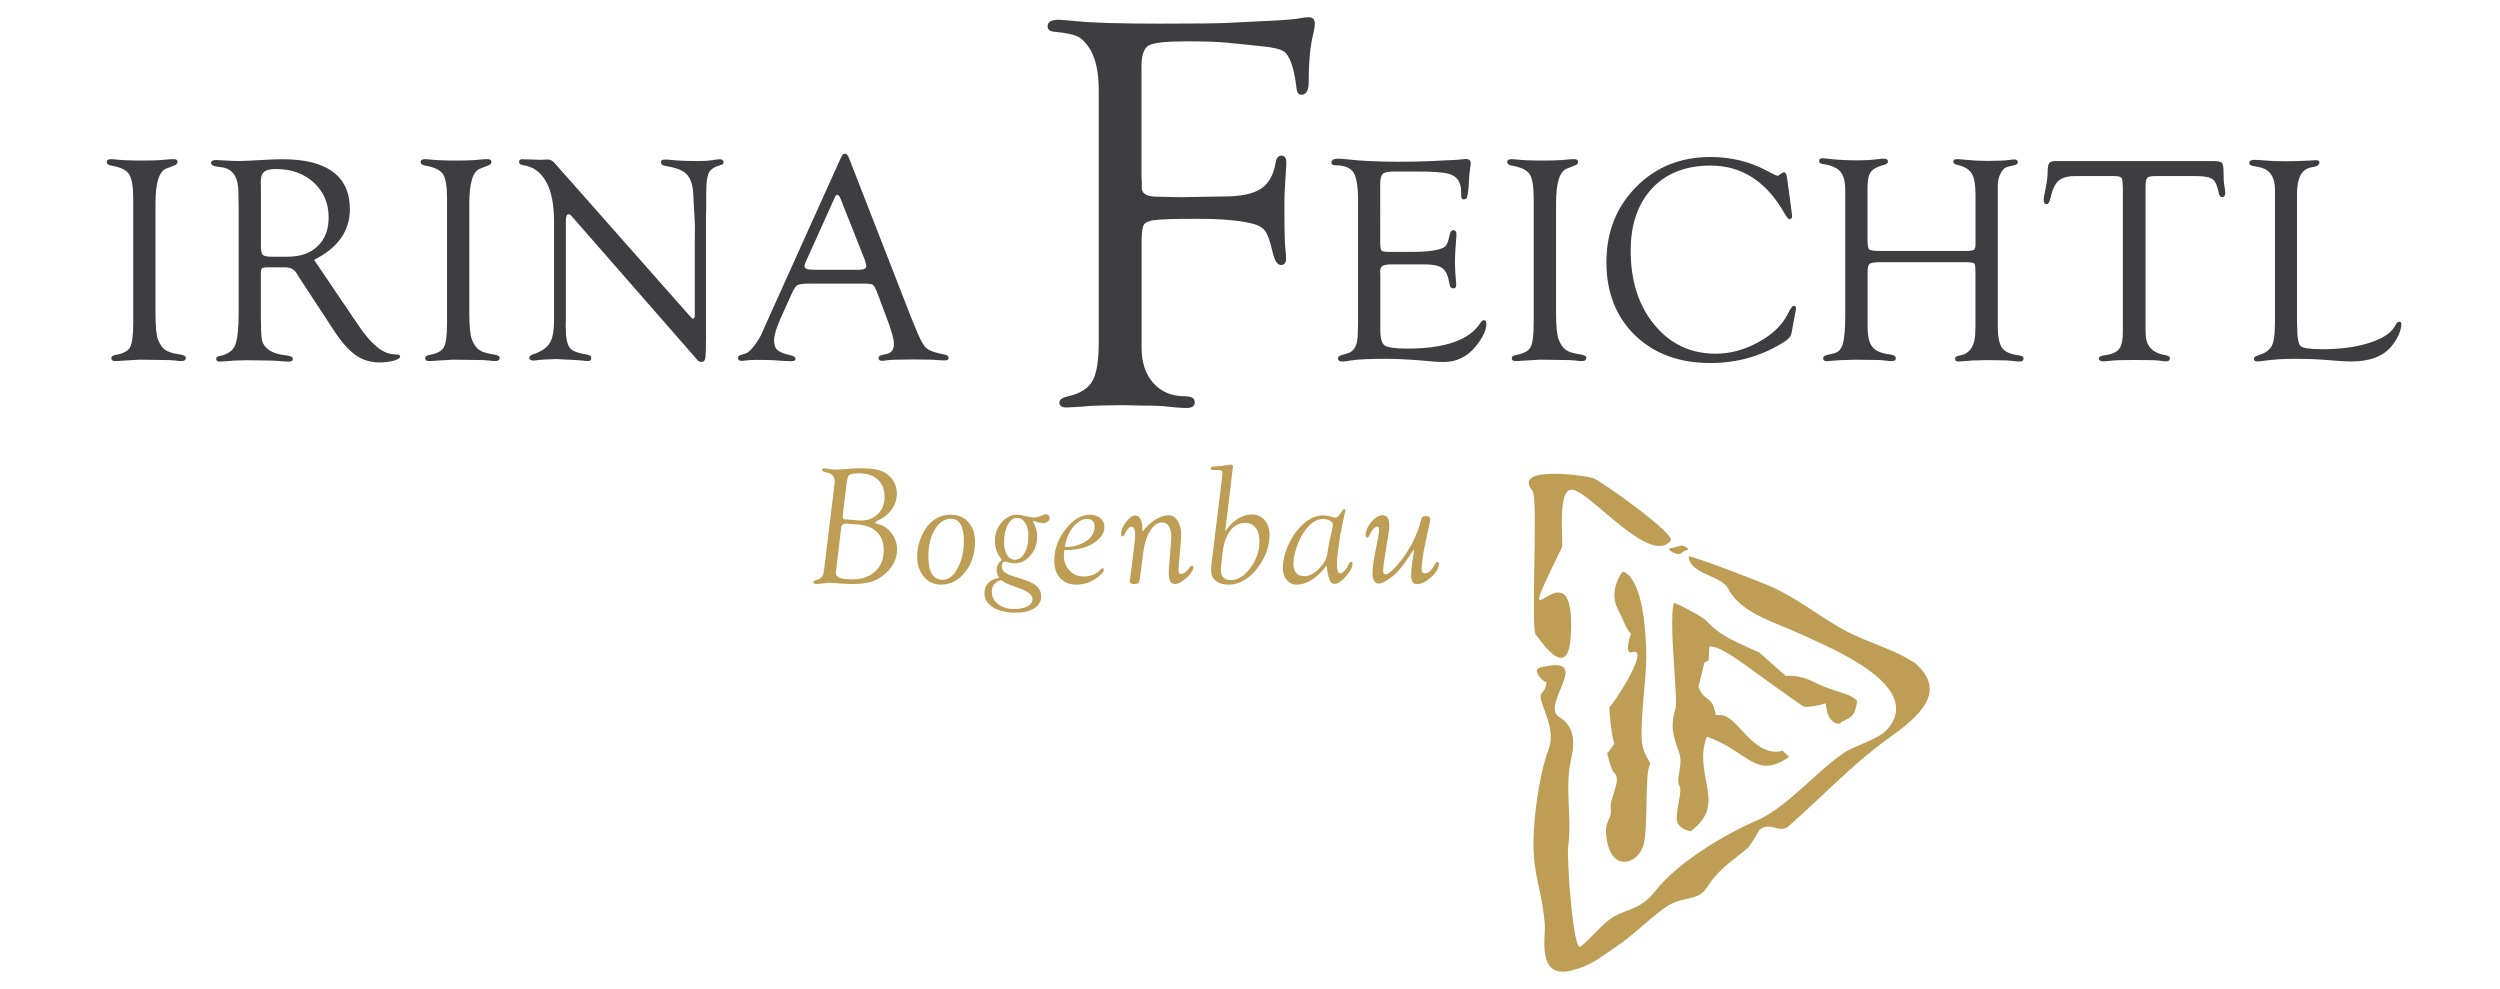 <?xml version="1.0" encoding="utf-8"?>
<!-- Generator: Adobe Illustrator 15.1.0, SVG Export Plug-In . SVG Version: 6.00 Build 0)  -->
<!DOCTYPE svg PUBLIC "-//W3C//DTD SVG 1.1//EN" "http://www.w3.org/Graphics/SVG/1.1/DTD/svg11.dtd">
<svg version="1.1" id="Irina_Feichtl_FRB" xmlns="http://www.w3.org/2000/svg" xmlns:xlink="http://www.w3.org/1999/xlink" x="0px"
	 y="0px" width="131.069px" height="51.846px" viewBox="36.888 0 131.069 51.846" enable-background="new 36.888 0 131.069 51.846"
	 xml:space="preserve">
<path fill="#3E3D40" d="M46.253,18.571c-0.324-0.047-0.555-0.124-0.707-0.229c-0.15-0.107-0.275-0.29-0.379-0.552
	c-0.086-0.229-0.127-0.698-0.127-1.411v-5.712c0-1.077,0.188-1.685,0.563-1.827l0.395-0.154c0.133-0.042,0.199-0.108,0.199-0.2
	c0-0.093-0.068-0.142-0.203-0.142c-0.033,0-0.096,0.002-0.188,0.006l-0.516,0.044c-0.27,0.017-0.59,0.024-0.965,0.024
	c-0.617,0-1.111-0.021-1.479-0.068c-0.055-0.004-0.1-0.006-0.143-0.006c-0.146,0-0.227,0.055-0.219,0.162
	c0.008,0.093,0.09,0.149,0.246,0.179c0.471,0.078,0.781,0.226,0.924,0.445s0.219,0.642,0.219,1.272v6.531
	c0,0.649-0.057,1.071-0.168,1.271c-0.107,0.2-0.357,0.334-0.75,0.402c-0.158,0.023-0.23,0.081-0.23,0.171
	c0,0.102,0.066,0.154,0.205,0.154c0.096,0,0.219-0.005,0.361-0.021l0.902-0.053l1.104,0.015c0.385,0,0.65,0.011,0.813,0.033
	c0.111,0.021,0.211,0.026,0.287,0.026c0.156,0,0.234-0.061,0.234-0.181C46.63,18.668,46.503,18.607,46.253,18.571z"/>
<path fill="#3E3D40" d="M119.681,18.571c-0.32-0.047-0.559-0.124-0.703-0.229c-0.15-0.107-0.275-0.29-0.377-0.552
	c-0.088-0.229-0.133-0.698-0.133-1.411v-5.712c0-1.077,0.188-1.685,0.564-1.827l0.396-0.154c0.133-0.042,0.195-0.108,0.195-0.2
	c0-0.093-0.066-0.142-0.205-0.142c-0.029,0-0.094,0.002-0.189,0.006l-0.508,0.044c-0.271,0.017-0.596,0.024-0.973,0.024
	c-0.609,0-1.104-0.021-1.477-0.068c-0.053-0.004-0.1-0.006-0.139-0.006c-0.152,0-0.229,0.055-0.223,0.162
	c0.006,0.093,0.084,0.149,0.244,0.179c0.477,0.078,0.781,0.226,0.93,0.445c0.145,0.22,0.213,0.642,0.213,1.272v6.531
	c0,0.649-0.055,1.071-0.166,1.271c-0.113,0.2-0.361,0.334-0.744,0.402c-0.16,0.023-0.24,0.081-0.24,0.171
	c0,0.102,0.066,0.154,0.209,0.154c0.094,0,0.217-0.005,0.363-0.021l0.898-0.053l1.105,0.015c0.379,0,0.646,0.011,0.809,0.033
	c0.115,0.021,0.213,0.026,0.289,0.026c0.162,0,0.236-0.061,0.236-0.181C120.062,18.668,119.937,18.607,119.681,18.571z"/>
<path fill="#3E3D40" d="M105.498,0.903c-0.137,0-0.297,0.021-0.48,0.058c-0.256,0.051-0.824,0.097-1.703,0.136l-2.039,0.102
	c-0.523,0.028-1.711,0.041-3.557,0.041c-2.068,0-3.545-0.041-4.414-0.13c-0.479-0.048-0.781-0.074-0.906-0.074
	c-0.412,0-0.607,0.126-0.586,0.372c0.01,0.156,0.133,0.244,0.365,0.259c0.576,0.054,0.979,0.134,1.217,0.253
	c0.234,0.114,0.445,0.342,0.648,0.673c0.297,0.498,0.449,1.215,0.449,2.146V17.96c0,0.956-0.111,1.635-0.338,2.026
	c-0.225,0.391-0.65,0.652-1.275,0.791c-0.301,0.068-0.451,0.179-0.451,0.326c0,0.184,0.143,0.271,0.426,0.258
	c0.16-0.006,0.406-0.022,0.752-0.042c0.418-0.037,0.75-0.06,0.994-0.06l1.133-0.017l1.014,0.021c0.633,0,1.113,0.019,1.439,0.063
	c0.381,0.043,0.68,0.065,0.893,0.065c0.314,0,0.463-0.109,0.445-0.328c-0.008-0.194-0.184-0.288-0.518-0.288
	c-0.691,0-1.238-0.23-1.652-0.693c-0.408-0.46-0.615-1.077-0.615-1.852v-5.466c0-0.401,0.021-0.694,0.078-0.881
	c0.035-0.178,0.227-0.292,0.57-0.341c0.35-0.047,1.104-0.07,2.27-0.07c1.264,0,2.221,0.083,2.873,0.248
	c0.322,0.076,0.549,0.211,0.689,0.394c0.133,0.188,0.26,0.539,0.377,1.06c0.109,0.479,0.254,0.718,0.447,0.718
	c0.184,0,0.271-0.117,0.271-0.353c0-0.088-0.008-0.223-0.029-0.409c-0.039-0.313-0.059-1.036-0.059-2.179
	c0-0.409,0.004-0.704,0.014-0.892l0.086-1.447c0.02-0.3-0.063-0.454-0.256-0.454c-0.16,0-0.262,0.116-0.301,0.354
	c-0.105,0.65-0.363,1.114-0.771,1.382c-0.406,0.27-1.063,0.407-1.959,0.407l-1.721,0.027l-0.484,0.012l-1.254-0.028
	c-0.514,0-0.787-0.129-0.83-0.396v-0.38L96.734,9.26V3.466c0-0.581,0.131-0.946,0.391-1.089c0.27-0.145,0.943-0.21,2.037-0.21
	c0.836,0,1.525,0.023,2.068,0.071l1.725,0.178c0.652,0.059,1.076,0.157,1.268,0.297c0.186,0.145,0.348,0.466,0.473,0.964
	c0.078,0.313,0.129,0.617,0.162,0.924c0.018,0.244,0.104,0.367,0.252,0.367c0.264,0,0.391-0.228,0.391-0.68
	c0-1.068,0.082-1.922,0.25-2.561c0.047-0.202,0.07-0.365,0.07-0.487C105.818,1.019,105.714,0.903,105.498,0.903z"/>
<path fill="#3E3D40" d="M114.505,16.922c-0.564,0.899-1.846,1.354-3.84,1.354c-0.627,0-1.018-0.058-1.178-0.162
	c-0.154-0.104-0.232-0.378-0.232-0.811v-2.809l-0.008-0.254c0-0.153,0.045-0.252,0.129-0.304c0.084-0.051,0.25-0.076,0.498-0.076
	h1.684c0.436,0,0.742,0.062,0.924,0.182c0.18,0.123,0.307,0.354,0.367,0.692l0.043,0.215c0.023,0.109,0.09,0.168,0.197,0.168
	c0.1,0,0.146-0.061,0.146-0.188c0-0.045-0.004-0.122-0.016-0.22c-0.029-0.306-0.051-0.61-0.051-0.923
	c0-0.402,0.027-0.854,0.07-1.345c0.006-0.077,0.008-0.13,0.008-0.166c0-0.132-0.051-0.202-0.145-0.206
	c-0.107-0.004-0.174,0.058-0.195,0.184c-0.068,0.333-0.141,0.548-0.225,0.642c-0.082,0.088-0.258,0.164-0.529,0.219
	c-0.313,0.063-0.736,0.092-1.268,0.092h-1.178c-0.215,0-0.346-0.021-0.389-0.071c-0.045-0.05-0.068-0.191-0.068-0.428V9.634
	c0-0.271,0.051-0.444,0.141-0.522c0.09-0.081,0.295-0.12,0.611-0.12h1.191c0.783,0,1.324,0.035,1.619,0.113s0.488,0.229,0.588,0.458
	c0.059,0.146,0.092,0.3,0.092,0.465v0.196c0,0.159,0.049,0.236,0.146,0.229c0.088-0.004,0.143-0.045,0.17-0.116
	c0.021-0.072,0.051-0.259,0.08-0.554l0.021-0.446c0.029-0.333,0.051-0.534,0.066-0.606c0.016-0.07,0.02-0.129,0.02-0.174
	c0-0.147-0.086-0.222-0.248-0.222c-0.063,0-0.168,0.012-0.305,0.027c-0.068,0.014-0.252,0.023-0.551,0.035L111.81,8.45
	c-0.479,0.02-1.023,0.029-1.648,0.029c-1.016,0-1.893-0.042-2.617-0.122c-0.217-0.029-0.381-0.037-0.51-0.037
	c-0.229,0-0.344,0.069-0.344,0.206c0,0.095,0.072,0.142,0.221,0.142c0.465,0,0.771,0.128,0.939,0.378
	c0.154,0.251,0.238,0.741,0.238,1.471v6.447l-0.014,0.497c0,0.61-0.178,0.97-0.549,1.067l-0.291,0.086
	c-0.127,0.035-0.199,0.093-0.199,0.178c0,0.111,0.088,0.163,0.25,0.163c0.07,0,0.201-0.016,0.396-0.052
	c0.363-0.061,0.992-0.092,1.881-0.092c0.631,0,1.439,0.048,2.406,0.137c0.252,0.021,0.449,0.033,0.596,0.033
	c0.68,0,1.246-0.273,1.693-0.822c0.371-0.457,0.555-0.846,0.555-1.176c0-0.137-0.043-0.204-0.141-0.197
	C114.619,16.79,114.566,16.837,114.505,16.922z"/>
<path fill="#3E3D40" d="M141.853,18.24c-0.148-0.206-0.225-0.583-0.225-1.128V9.743c0-0.254,0.047-0.478,0.16-0.674
	c0.104-0.195,0.234-0.313,0.396-0.335l0.313-0.073c0.121-0.024,0.18-0.076,0.18-0.154c0-0.102-0.059-0.147-0.18-0.147
	c-0.059,0-0.146,0.008-0.285,0.027c-0.221,0.032-0.6,0.048-1.143,0.048c-0.373,0-0.732-0.02-1.064-0.052
	c-0.24-0.025-0.418-0.04-0.521-0.04c-0.117,0-0.182,0.043-0.191,0.126c-0.004,0.088,0.074,0.146,0.227,0.178
	c0.357,0.082,0.604,0.231,0.742,0.45c0.137,0.22,0.197,0.594,0.197,1.117v2.607c0,0.145-0.027,0.233-0.092,0.277
	c-0.061,0.037-0.205,0.058-0.428,0.058h-4.492c-0.313,0-0.506-0.025-0.561-0.083c-0.061-0.056-0.088-0.229-0.088-0.52V9.821
	c0-0.376,0.057-0.646,0.176-0.807c0.113-0.159,0.346-0.281,0.686-0.369c0.135-0.034,0.209-0.092,0.209-0.172
	c0-0.104-0.076-0.154-0.227-0.154c-0.074,0-0.182,0.006-0.32,0.027c-0.316,0.042-0.648,0.061-1.012,0.061
	c-0.533,0-0.998-0.022-1.395-0.065c-0.211-0.023-0.359-0.042-0.463-0.045c-0.131-0.008-0.193,0.043-0.193,0.148
	c0,0.086,0.076,0.146,0.225,0.161c0.432,0.063,0.725,0.199,0.896,0.4c0.166,0.195,0.25,0.517,0.25,0.958v6.556
	c0,0.711-0.045,1.211-0.123,1.499c-0.08,0.282-0.234,0.448-0.453,0.502l-0.383,0.092c-0.135,0.03-0.199,0.088-0.199,0.177
	c0,0.096,0.063,0.143,0.188,0.143c0.063,0,0.221-0.01,0.486-0.032c0.193-0.018,0.352-0.026,0.475-0.026l0.506-0.015l0.641,0.007
	c0.477,0,0.781,0.008,0.918,0.033c0.186,0.024,0.309,0.034,0.371,0.034c0.15,0,0.229-0.054,0.223-0.154
	c-0.006-0.109-0.102-0.173-0.291-0.196c-0.453-0.049-0.77-0.183-0.934-0.396c-0.178-0.211-0.254-0.583-0.254-1.11v-2.796
	c0-0.239,0.035-0.389,0.105-0.446c0.07-0.061,0.248-0.088,0.541-0.088h4.486c0.264,0,0.412,0.021,0.457,0.063
	s0.066,0.18,0.066,0.417v2.801l-0.006,0.298c0,0.781-0.266,1.211-0.801,1.307c-0.166,0.024-0.254,0.08-0.258,0.174
	c-0.008,0.103,0.053,0.15,0.182,0.146c0.039,0,0.213-0.011,0.525-0.037c0.152-0.018,0.271-0.021,0.365-0.021l0.572-0.016
	l0.564,0.007c0.387,0,0.643,0.013,0.764,0.031c0.164,0.026,0.295,0.037,0.396,0.037c0.152,0,0.225-0.058,0.215-0.178
	c-0.004-0.078-0.088-0.128-0.244-0.147C142.298,18.574,142.005,18.451,141.853,18.24z"/>
<path fill="#3E3D40" d="M162.673,16.865c-0.072,0-0.145,0.073-0.213,0.21c-0.193,0.371-0.639,0.671-1.342,0.896
	c-0.697,0.225-1.523,0.338-2.475,0.338c-0.646,0-1.025-0.059-1.146-0.169c-0.117-0.111-0.174-0.473-0.174-1.081l-0.008-0.27v-6.635
	c0-0.798,0.229-1.257,0.686-1.365l0.27-0.058c0.145-0.041,0.219-0.112,0.219-0.221c0-0.076-0.061-0.112-0.182-0.112
	c-0.023,0-0.137,0.006-0.326,0.018c-0.381,0.023-0.807,0.039-1.271,0.039c-0.434,0-0.816-0.015-1.162-0.048
	c-0.199-0.019-0.361-0.027-0.479-0.027c-0.172,0-0.26,0.057-0.26,0.17c0,0.074,0.063,0.123,0.184,0.146l0.344,0.07
	c0.547,0.109,0.822,0.508,0.822,1.182v6.827l-0.008,0.351c0,0.489-0.061,0.835-0.18,1.042c-0.123,0.204-0.355,0.359-0.709,0.469
	c-0.139,0.04-0.209,0.099-0.209,0.179c0,0.097,0.063,0.14,0.189,0.133c0.107-0.004,0.248-0.017,0.426-0.045
	c0.43-0.061,0.947-0.092,1.572-0.092c0.541,0,1.051,0.015,1.533,0.055l0.82,0.063c0.215,0.014,0.408,0.021,0.568,0.021
	c0.98,0,1.689-0.275,2.129-0.826c0.307-0.398,0.475-0.77,0.496-1.103C162.794,16.922,162.755,16.865,162.673,16.865z"/>
<path fill="#3E3D40" d="M153.464,9.071c0-0.295-0.029-0.475-0.088-0.539c-0.061-0.061-0.23-0.089-0.512-0.089h-8.203
	c-0.172,0-0.285,0.033-0.34,0.109c-0.051,0.069-0.08,0.227-0.08,0.461c0,0.237-0.041,0.537-0.115,0.9
	c-0.059,0.282-0.092,0.479-0.092,0.583c0,0.136,0.045,0.199,0.139,0.208c0.088,0.005,0.162-0.093,0.209-0.292
	c0.1-0.456,0.244-0.769,0.428-0.934c0.188-0.164,0.482-0.247,0.898-0.247h2.014c0.195,0,0.32,0.024,0.371,0.076
	c0.057,0.052,0.08,0.165,0.08,0.35l0.01,0.201v7.563c0,0.429-0.07,0.727-0.209,0.892c-0.135,0.164-0.396,0.273-0.793,0.323
	c-0.16,0.022-0.252,0.069-0.252,0.15c0,0.106,0.08,0.161,0.229,0.161c0.055,0,0.227-0.016,0.516-0.045
	c0.148-0.015,0.326-0.023,0.543-0.023l0.602-0.005l0.553,0.005c0.359,0,0.59,0.01,0.686,0.023c0.189,0.029,0.316,0.045,0.375,0.045
	c0.143,0,0.217-0.054,0.217-0.161c0-0.089-0.088-0.144-0.268-0.173c-0.643-0.111-0.973-0.466-1-1.062l-0.008-0.299V9.774
	c0-0.239,0.033-0.389,0.088-0.451c0.061-0.061,0.199-0.091,0.422-0.091h2.145c0.426,0,0.711,0.054,0.861,0.166
	c0.143,0.105,0.25,0.343,0.318,0.705c0.027,0.16,0.096,0.237,0.182,0.233c0.111-0.009,0.168-0.092,0.164-0.243
	c-0.004-0.074-0.021-0.198-0.049-0.372C153.476,9.587,153.464,9.368,153.464,9.071z"/>
<path fill="#3E3D40" d="M130.621,16.451c-0.283,0.58-0.797,1.076-1.533,1.482c-0.738,0.407-1.484,0.61-2.254,0.61
	c-1.301,0-2.375-0.503-3.205-1.51c-0.832-1.007-1.248-2.304-1.248-3.894c0-1.38,0.381-2.465,1.123-3.263
	c0.746-0.797,1.771-1.195,3.068-1.195c1.627,0,2.92,0.832,3.867,2.494c0.123,0.217,0.213,0.325,0.27,0.32
	c0.053-0.009,0.092-0.032,0.117-0.076l0.021-0.077l-0.021-0.189l-0.246-1.831c-0.023-0.189-0.082-0.291-0.158-0.291
	c-0.037,0-0.119,0.044-0.229,0.122c-0.049,0.043-0.092,0.065-0.113,0.065l-0.131-0.051l-0.121-0.056l-0.307-0.158
	c-0.896-0.481-1.885-0.722-2.957-0.722c-1.563,0-2.865,0.521-3.9,1.572c-1.035,1.05-1.555,2.362-1.555,3.944
	c0,1.584,0.504,2.862,1.502,3.833c1.002,0.97,2.322,1.453,3.953,1.453c1.418,0,2.709-0.371,3.883-1.121
	c0.215-0.14,0.334-0.277,0.355-0.409l0.031-0.141l0.172-0.932l0.033-0.167l0.008-0.087c0-0.103-0.043-0.152-0.125-0.146
	C130.853,16.043,130.753,16.184,130.621,16.451z"/>
<path fill="#3E3D40" d="M74.246,8.398c-0.188,0.028-0.438,0.045-0.758,0.045c-0.586,0-1.057-0.019-1.408-0.057
	c-0.146-0.016-0.256-0.023-0.322-0.023c-0.146,0-0.219,0.05-0.219,0.145c0,0.098,0.072,0.162,0.219,0.187
	c0.527,0.085,0.891,0.219,1.088,0.4c0.203,0.18,0.328,0.482,0.377,0.919l0.096,1.75l-0.006,1.029v3.771
	c-0.01,0.089-0.035,0.141-0.09,0.143c-0.027,0.009-0.096-0.054-0.209-0.183l-7.016-7.938c-0.123-0.148-0.252-0.225-0.381-0.225
	c-0.063,0-0.158,0.004-0.279,0.011l-0.115,0.009L64.705,8.36l-0.311-0.004c-0.061-0.008-0.1-0.01-0.125-0.01
	c-0.113,0-0.168,0.049-0.168,0.142c0,0.097,0.07,0.151,0.207,0.171c0.527,0.073,0.928,0.362,1.211,0.868
	c0.281,0.504,0.416,1.196,0.416,2.077v5.188c0,0.548-0.072,0.944-0.225,1.19c-0.146,0.248-0.434,0.446-0.863,0.59
	c-0.148,0.051-0.217,0.114-0.211,0.19c0.01,0.096,0.082,0.14,0.211,0.14c0.057,0,0.15-0.009,0.279-0.028
	c0.184-0.02,0.369-0.034,0.564-0.034l0.365-0.015l0.779,0.04c0.391,0.019,0.607,0.035,0.666,0.046
	c0.08,0.012,0.154,0.018,0.229,0.018c0.104,0,0.158-0.054,0.158-0.149c0-0.109-0.084-0.173-0.248-0.195
	c-0.398-0.062-0.672-0.152-0.811-0.279c-0.141-0.128-0.227-0.358-0.26-0.695l-0.023-0.541l0.01-0.322v-5.169
	c0-0.229,0.049-0.344,0.143-0.344c0.043,0,0.076,0.013,0.111,0.043l0.076,0.085l6.424,7.347l0.164,0.197
	c0.043,0.041,0.1,0.063,0.174,0.069c0.121,0.006,0.188-0.057,0.217-0.18c0.025-0.126,0.039-0.475,0.039-1.049v-6.387l0.012-0.502
	v-0.824c0-0.486,0.053-0.818,0.15-1c0.1-0.176,0.301-0.299,0.611-0.38c0.105-0.031,0.156-0.078,0.15-0.145
	c-0.008-0.107-0.08-0.16-0.209-0.16C74.529,8.349,74.406,8.363,74.246,8.398z"/>
<path fill="#3E3D40" d="M62.707,18.571c-0.318-0.047-0.555-0.124-0.703-0.229c-0.15-0.107-0.275-0.29-0.379-0.552
	c-0.086-0.229-0.133-0.698-0.133-1.411v-5.712c0-1.077,0.191-1.685,0.568-1.827l0.395-0.154c0.133-0.042,0.199-0.108,0.199-0.2
	c0-0.093-0.066-0.142-0.205-0.142c-0.031,0-0.096,0.002-0.195,0.006l-0.508,0.044c-0.27,0.017-0.594,0.024-0.965,0.024
	c-0.617,0-1.111-0.021-1.479-0.068c-0.053-0.004-0.1-0.006-0.141-0.006c-0.152,0-0.227,0.055-0.219,0.162
	c0.004,0.093,0.086,0.149,0.244,0.179c0.473,0.078,0.775,0.226,0.924,0.445c0.145,0.22,0.215,0.642,0.215,1.272v6.531
	c0,0.649-0.051,1.071-0.168,1.271c-0.109,0.2-0.355,0.334-0.744,0.402c-0.16,0.023-0.234,0.081-0.234,0.171
	c0,0.102,0.07,0.154,0.207,0.154c0.092,0,0.215-0.005,0.361-0.021l0.898-0.053l1.105,0.015c0.381,0,0.652,0.011,0.811,0.033
	c0.115,0.021,0.215,0.026,0.289,0.026c0.16,0,0.234-0.061,0.234-0.181C63.087,18.668,62.958,18.607,62.707,18.571z"/>
<path fill="#3E3D40" d="M57.494,18.571c-0.547-0.036-1.146-0.528-1.795-1.485l-0.244-0.359l-2.1-3.105
	c1.248-0.624,1.875-1.509,1.875-2.652c0-0.868-0.291-1.523-0.891-1.961c-0.59-0.443-1.473-0.661-2.645-0.661
	c-0.309,0-0.668,0.014-1.074,0.04c-0.563,0.033-0.961,0.052-1.193,0.052c-0.27,0-0.496-0.008-0.68-0.024
	c-0.314-0.019-0.492-0.026-0.533-0.026c-0.174,0-0.262,0.049-0.262,0.151c0,0.093,0.082,0.15,0.246,0.183l0.359,0.053
	c0.553,0.092,0.83,0.532,0.83,1.328l0.014,0.794v5.479c0,0.856-0.064,1.436-0.189,1.729c-0.127,0.289-0.395,0.473-0.799,0.554
	c-0.131,0.021-0.191,0.071-0.191,0.148c0,0.103,0.063,0.15,0.191,0.15c0.076,0,0.211-0.009,0.41-0.026
	c0.242-0.027,0.449-0.039,0.623-0.039l0.396-0.009l0.73,0.011c0.438,0,0.758,0.01,0.965,0.032c0.23,0.021,0.381,0.031,0.455,0.031
	c0.176,0,0.258-0.048,0.248-0.146c-0.004-0.094-0.098-0.147-0.279-0.171c-0.461-0.047-0.797-0.155-1.016-0.327
	c-0.164-0.129-0.268-0.273-0.309-0.433c-0.043-0.163-0.064-0.461-0.064-0.897l-0.008-0.309v-2.386c0-0.129,0.029-0.208,0.09-0.246
	l0.174-0.027h1.008c0.275,0,0.477,0.104,0.604,0.311l0.1,0.17l1.898,2.896c0.375,0.568,0.748,0.979,1.105,1.229
	c0.363,0.254,0.775,0.378,1.23,0.378c0.285,0,0.533-0.029,0.756-0.091c0.219-0.063,0.332-0.133,0.334-0.211
	c0.01-0.065-0.037-0.103-0.129-0.107L57.494,18.571z M51.97,13.459h-0.857c-0.236,0-0.387-0.034-0.451-0.1
	c-0.063-0.063-0.094-0.214-0.094-0.456V9.8L50.56,9.547c0-0.26,0.057-0.438,0.174-0.534c0.113-0.104,0.32-0.151,0.623-0.151
	c0.803,0,1.465,0.235,1.986,0.712c0.516,0.48,0.775,1.087,0.775,1.826c0,0.639-0.189,1.141-0.576,1.504
	C53.166,13.272,52.644,13.459,51.97,13.459z"/>
<path fill="#3E3D40" d="M86.392,18.584c-0.482-0.087-0.803-0.204-0.961-0.354c-0.158-0.152-0.354-0.534-0.592-1.149l-0.172-0.411
	l-3.273-8.396c-0.059-0.146-0.131-0.22-0.207-0.22c-0.08,0-0.156,0.076-0.219,0.228l-3.924,8.703l-0.219,0.502
	c-0.109,0.233-0.254,0.459-0.424,0.674c-0.172,0.216-0.313,0.342-0.414,0.369l-0.279,0.086c-0.088,0.027-0.131,0.08-0.131,0.164
	c0,0.094,0.068,0.14,0.205,0.14c0.021,0,0.166-0.013,0.424-0.043c0.08-0.005,0.195-0.009,0.34-0.009
	c0.322,0,0.605,0.007,0.848,0.015l0.73,0.048c0.115,0.004,0.201,0.005,0.256,0.005c0.148,0,0.221-0.041,0.215-0.125
	c-0.006-0.089-0.084-0.147-0.236-0.178c-0.35-0.076-0.584-0.17-0.707-0.274c-0.121-0.105-0.18-0.283-0.18-0.52
	c0-0.25,0.111-0.631,0.34-1.147l0.504-1.12c0.148-0.347,0.268-0.55,0.365-0.612c0.088-0.062,0.32-0.092,0.701-0.092h2.758
	c0.283,0,0.455,0.022,0.516,0.065c0.064,0.044,0.146,0.205,0.25,0.484l0.377,1.007c0.316,0.804,0.471,1.345,0.471,1.612
	c0,0.293-0.131,0.471-0.379,0.521L83.14,18.61c-0.127,0.024-0.191,0.076-0.191,0.156c0,0.103,0.064,0.153,0.195,0.153
	c0.053,0,0.135-0.011,0.236-0.028c0.18-0.029,0.619-0.046,1.324-0.046c0.684,0,1.146,0.013,1.412,0.037
	c0.146,0.013,0.244,0.015,0.289,0.015c0.137,0,0.209-0.039,0.217-0.126C86.626,18.677,86.554,18.613,86.392,18.584z M81.925,14.144
	h-2.301l-0.207-0.008c-0.229,0-0.35-0.066-0.35-0.198c0-0.049,0.033-0.141,0.098-0.281l1.488-3.302
	c0.049-0.101,0.088-0.149,0.123-0.144c0.072,0.005,0.141,0.09,0.199,0.252l0.061,0.156l1.197,3.021l0.037,0.14
	c0.025,0.078,0.035,0.138,0.035,0.172C82.306,14.079,82.177,14.144,81.925,14.144z"/>
<g>
	<path fill="#BE9E55" d="M80.103,29.776l0.521-4.268c0.018-0.111,0.023-0.199,0.023-0.266c0-0.26-0.137-0.417-0.414-0.47
		c-0.166-0.032-0.25-0.073-0.25-0.123c0-0.063,0.045-0.092,0.133-0.092c0.043,0,0.109,0.009,0.197,0.025
		c0.146,0.025,0.27,0.039,0.371,0.039c0.107,0,0.348-0.015,0.711-0.044c0.221-0.018,0.434-0.024,0.643-0.024
		c0.4,0,0.715,0.032,0.939,0.099c0.227,0.066,0.42,0.182,0.58,0.345c0.23,0.237,0.352,0.533,0.352,0.889
		c0,0.302-0.092,0.577-0.273,0.829c-0.184,0.252-0.434,0.447-0.754,0.589c-0.068,0.031-0.104,0.063-0.104,0.092
		c0,0.03,0.037,0.053,0.113,0.071c0.295,0.065,0.541,0.229,0.734,0.481c0.197,0.255,0.295,0.544,0.295,0.867
		c0,0.463-0.195,0.876-0.594,1.24c-0.225,0.205-0.469,0.351-0.729,0.436c-0.266,0.085-0.602,0.127-1.012,0.127
		c-0.191,0-0.363-0.006-0.518-0.018c-0.385-0.029-0.596-0.044-0.637-0.044c-0.102,0-0.225,0.01-0.373,0.03
		c-0.164,0.021-0.287,0.03-0.365,0.03c-0.109,0-0.164-0.029-0.164-0.09c0-0.045,0.051-0.083,0.154-0.111
		c0.23-0.06,0.361-0.195,0.391-0.413L80.103,29.776z M81.861,27.498l-0.547-0.044h-0.078c-0.15,0-0.23,0.062-0.242,0.182
		l-0.018,0.162l-0.232,1.935l-0.035,0.29c0,0.129,0.064,0.22,0.197,0.271c0.131,0.054,0.357,0.078,0.678,0.078
		c0.496,0,0.896-0.139,1.191-0.415c0.297-0.275,0.445-0.646,0.445-1.108c0-0.401-0.117-0.719-0.352-0.952
		C82.636,27.663,82.3,27.53,81.861,27.498z M81.312,27.236l0.566,0.048c0.406,0.032,0.738-0.065,0.996-0.299
		c0.26-0.231,0.389-0.547,0.389-0.946c0-0.382-0.119-0.681-0.355-0.896s-0.559-0.326-0.969-0.326c-0.275,0-0.447,0.026-0.516,0.077
		c-0.066,0.051-0.115,0.193-0.145,0.429l-0.189,1.545l-0.008,0.098c-0.006,0.057-0.01,0.095-0.01,0.113
		c0,0.092,0.039,0.143,0.115,0.15L81.312,27.236z"/>
	<path fill="#BE9E55" d="M86.724,26.985c0.391,0,0.701,0.129,0.932,0.389c0.232,0.261,0.348,0.607,0.348,1.044
		c0,0.617-0.172,1.146-0.518,1.579c-0.346,0.438-0.766,0.653-1.258,0.653c-0.371,0-0.674-0.138-0.906-0.416
		c-0.234-0.275-0.35-0.635-0.35-1.074c0-0.324,0.066-0.652,0.203-0.984c0.137-0.333,0.311-0.598,0.521-0.789
		C85.986,27.117,86.33,26.985,86.724,26.985z M86.736,27.199c-0.334,0-0.613,0.189-0.838,0.566
		c-0.227,0.377-0.338,0.846-0.338,1.404c0,0.818,0.25,1.229,0.75,1.229c0.301,0,0.563-0.201,0.781-0.604
		c0.219-0.402,0.328-0.885,0.328-1.445C87.419,27.584,87.191,27.199,86.736,27.199z"/>
	<path fill="#BE9E55" d="M91.031,27.298c0.156,0.3,0.234,0.571,0.234,0.818c0,0.391-0.115,0.726-0.35,1.001
		c-0.229,0.277-0.51,0.416-0.838,0.416c-0.117,0-0.248-0.022-0.393-0.071c-0.037-0.013-0.066-0.019-0.088-0.019
		c-0.125,0-0.188,0.085-0.188,0.255c0,0.215,0.182,0.379,0.547,0.494l0.693,0.224c0.553,0.178,0.828,0.461,0.828,0.854
		c0,0.258-0.121,0.464-0.363,0.62c-0.244,0.154-0.564,0.231-0.963,0.231c-0.496,0-0.896-0.093-1.197-0.277
		c-0.305-0.188-0.455-0.435-0.455-0.74c0-0.221,0.068-0.401,0.207-0.543c0.137-0.143,0.328-0.229,0.574-0.262
		c-0.094-0.126-0.141-0.271-0.141-0.438c0-0.171,0.074-0.322,0.225-0.455c0.027-0.021,0.039-0.038,0.039-0.053l-0.029-0.062
		c-0.217-0.255-0.326-0.568-0.326-0.942c0-0.366,0.117-0.685,0.35-0.956c0.234-0.272,0.506-0.408,0.816-0.408
		c0.1,0,0.248,0.025,0.447,0.075c0.18,0.047,0.313,0.069,0.404,0.069c0.137,0,0.26-0.021,0.365-0.065l0.193-0.079
		c0.045-0.018,0.086-0.025,0.123-0.025c0.041,0,0.08,0.021,0.115,0.06c0.035,0.04,0.053,0.082,0.059,0.128
		c0.004,0.076-0.027,0.14-0.1,0.194c-0.066,0.054-0.145,0.08-0.242,0.08C91.453,27.42,91.269,27.38,91.031,27.298z M89.376,30.417
		c-0.152,0.034-0.273,0.104-0.359,0.21c-0.088,0.104-0.131,0.232-0.131,0.386c0,0.266,0.107,0.483,0.326,0.657
		c0.219,0.173,0.496,0.259,0.838,0.259c0.293,0,0.525-0.046,0.701-0.14c0.178-0.092,0.266-0.215,0.266-0.369
		c0-0.22-0.203-0.4-0.609-0.548l-0.57-0.211C89.656,30.596,89.501,30.514,89.376,30.417z M90.21,27.155
		c-0.195,0-0.359,0.12-0.486,0.359c-0.129,0.238-0.193,0.544-0.193,0.915c0,0.279,0.051,0.502,0.154,0.667
		c0.102,0.165,0.236,0.247,0.41,0.247c0.205,0,0.377-0.118,0.51-0.354c0.135-0.235,0.201-0.537,0.201-0.901
		c0-0.273-0.057-0.497-0.166-0.673C90.529,27.242,90.386,27.155,90.21,27.155z"/>
	<path fill="#BE9E55" d="M92.685,28.844c-0.014,0.126-0.021,0.228-0.021,0.304c0,0.3,0.104,0.554,0.297,0.763
		c0.199,0.208,0.441,0.313,0.73,0.313c0.359,0,0.646-0.111,0.865-0.333c0.066-0.068,0.111-0.104,0.135-0.104
		c0.043,0,0.063,0.028,0.063,0.083c0,0.099-0.104,0.229-0.313,0.393c-0.334,0.258-0.705,0.387-1.115,0.387
		c-0.357,0-0.643-0.112-0.852-0.336c-0.209-0.225-0.314-0.529-0.314-0.916c0-0.592,0.197-1.143,0.592-1.65s0.82-0.762,1.277-0.762
		c0.223,0,0.404,0.061,0.547,0.18c0.141,0.12,0.213,0.275,0.213,0.468c0,0.349-0.229,0.651-0.688,0.913
		C93.748,28.743,93.277,28.844,92.685,28.844z M92.708,28.681c0.441,0,0.814-0.104,1.115-0.306c0.303-0.203,0.453-0.457,0.453-0.759
		c0-0.271-0.139-0.408-0.414-0.408c-0.24,0-0.479,0.146-0.721,0.436C92.935,27.899,92.791,28.244,92.708,28.681z"/>
	<path fill="#BE9E55" d="M96.775,27.89c0.199-0.271,0.424-0.484,0.674-0.642c0.252-0.154,0.49-0.232,0.719-0.232
		c0.186,0,0.334,0.094,0.455,0.282c0.123,0.188,0.188,0.424,0.188,0.708c0,0.163-0.016,0.373-0.033,0.629l-0.1,1.144
		c-0.006,0.029-0.008,0.058-0.008,0.083c0,0.153,0.043,0.229,0.127,0.229c0.146,0,0.287-0.1,0.426-0.294
		c0.059-0.089,0.107-0.134,0.154-0.134c0.057,0,0.078,0.029,0.076,0.088c-0.01,0.157-0.133,0.343-0.371,0.554
		c-0.234,0.212-0.438,0.315-0.607,0.315c-0.207,0-0.314-0.191-0.314-0.578c0-0.089,0.006-0.208,0.021-0.359l0.105-1.349
		c0.006-0.059,0.01-0.123,0.01-0.196c0-0.229-0.043-0.41-0.129-0.546c-0.086-0.137-0.197-0.204-0.344-0.204
		c-0.248,0-0.465,0.149-0.645,0.454c-0.186,0.303-0.309,0.712-0.367,1.227l-0.17,1.33c-0.012,0.087-0.035,0.146-0.076,0.175
		c-0.041,0.029-0.117,0.044-0.23,0.044c-0.146,0-0.221-0.047-0.215-0.141l0.008-0.08l0.145-1.14c0.02-0.178,0.041-0.353,0.063-0.524
		c0.041-0.302,0.064-0.531,0.064-0.687c0-0.288-0.066-0.433-0.197-0.433c-0.051,0-0.109,0.036-0.178,0.108
		c-0.07,0.071-0.121,0.15-0.152,0.239c-0.039,0.106-0.08,0.162-0.123,0.162c-0.059,0-0.088-0.041-0.088-0.123
		c0-0.197,0.088-0.41,0.262-0.638c0.176-0.226,0.342-0.339,0.496-0.339c0.105,0,0.191,0.063,0.26,0.19
		c0.066,0.127,0.1,0.291,0.1,0.493v0.181h-0.004V27.89z"/>
	<path fill="#BE9E55" d="M101.121,27.872c0.189-0.29,0.402-0.513,0.646-0.668c0.244-0.153,0.502-0.231,0.77-0.231
		c0.271,0,0.488,0.101,0.658,0.301c0.168,0.201,0.252,0.462,0.252,0.785c0,0.563-0.197,1.118-0.59,1.666
		c-0.205,0.287-0.443,0.514-0.717,0.679c-0.275,0.166-0.549,0.249-0.824,0.249c-0.287,0-0.516-0.065-0.682-0.198
		c-0.168-0.131-0.25-0.312-0.25-0.54c0-0.141,0.01-0.288,0.029-0.441l0.545-4.44c0.016-0.128,0.021-0.209,0.021-0.241
		c0-0.1-0.076-0.147-0.232-0.147h-0.211c-0.117,0-0.174-0.028-0.172-0.085c0.004-0.063,0.061-0.1,0.172-0.104
		c0.338-0.021,0.572-0.045,0.705-0.074c0.088-0.019,0.156-0.025,0.205-0.025c0.055,0,0.084,0.034,0.084,0.101
		c0,0.02-0.002,0.035-0.006,0.055L101.121,27.872z M100.996,28.909l-0.082,0.68c-0.012,0.101-0.018,0.196-0.018,0.291
		c0,0.357,0.178,0.537,0.535,0.537s0.695-0.215,1.014-0.646c0.314-0.432,0.473-0.892,0.473-1.382c0-0.304-0.064-0.541-0.197-0.714
		c-0.133-0.174-0.314-0.262-0.551-0.262c-0.309,0-0.564,0.133-0.773,0.396C101.187,28.076,101.054,28.443,100.996,28.909z"/>
	<path fill="#BE9E55" d="M106.439,29.652c-0.51,0.666-1.033,0.999-1.568,0.999c-0.215,0-0.389-0.082-0.521-0.246
		c-0.141-0.164-0.205-0.376-0.205-0.637c0-0.347,0.082-0.714,0.246-1.105c0.164-0.391,0.377-0.729,0.639-1.013
		c0.391-0.419,0.799-0.628,1.225-0.628c0.148,0,0.313,0.028,0.492,0.085c0.064,0.021,0.117,0.032,0.158,0.032
		c0.086,0,0.191-0.104,0.316-0.306c0.063-0.101,0.109-0.148,0.145-0.146c0.037,0.003,0.055,0.031,0.055,0.083
		c0,0.022-0.004,0.048-0.014,0.075c-0.006,0.021-0.021,0.103-0.057,0.247l-0.102,0.479c-0.063,0.276-0.121,0.629-0.18,1.063
		c-0.059,0.432-0.088,0.726-0.088,0.885c0,0.364,0.057,0.545,0.17,0.545c0.059,0,0.135-0.048,0.227-0.146
		c0.094-0.098,0.164-0.2,0.215-0.313c0.039-0.097,0.084-0.145,0.131-0.145c0.051,0,0.074,0.029,0.074,0.092
		c0,0.187-0.115,0.41-0.35,0.67c-0.232,0.26-0.432,0.39-0.596,0.39c-0.113,0-0.199-0.063-0.254-0.196
		C106.541,30.283,106.49,30.029,106.439,29.652z M106.253,27.209c-0.311,0-0.605,0.177-0.887,0.526
		c-0.186,0.231-0.342,0.524-0.471,0.877c-0.129,0.354-0.193,0.667-0.193,0.942c0,0.437,0.195,0.654,0.586,0.654
		c0.248,0,0.5-0.134,0.758-0.397c0.258-0.265,0.402-0.546,0.441-0.843c0.021-0.164,0.043-0.302,0.066-0.413l0.082-0.396
		c0.047-0.219,0.082-0.366,0.104-0.441c0.021-0.082,0.031-0.155,0.031-0.222c0-0.071-0.055-0.14-0.162-0.199
		C106.5,27.238,106.38,27.209,106.253,27.209z"/>
	<path fill="#BE9E55" d="M111.025,28.786c-0.371,0.574-0.662,0.975-0.873,1.195c-0.158,0.164-0.336,0.308-0.533,0.431
		s-0.35,0.187-0.459,0.187c-0.094,0-0.17-0.049-0.229-0.147c-0.059-0.098-0.088-0.225-0.088-0.381c0-0.233,0.035-0.537,0.105-0.906
		l0.176-0.91c0.045-0.224,0.066-0.382,0.066-0.476c0-0.112-0.031-0.169-0.092-0.172s-0.123,0.037-0.203,0.121
		c-0.078,0.083-0.145,0.184-0.189,0.301c-0.043,0.101-0.09,0.149-0.141,0.149c-0.055,0-0.082-0.035-0.082-0.105
		c0-0.232,0.1-0.469,0.299-0.707c0.201-0.238,0.4-0.355,0.598-0.355c0.23,0,0.348,0.185,0.348,0.555c0,0.094-0.01,0.192-0.027,0.299
		l-0.242,1.519c-0.006,0.051-0.016,0.123-0.027,0.221l-0.021,0.191c-0.006,0.049-0.008,0.091-0.008,0.128
		c0,0.124,0.043,0.186,0.131,0.186c0.096,0,0.242-0.1,0.439-0.296c0.193-0.197,0.395-0.447,0.602-0.75
		c0.371-0.542,0.637-1.126,0.801-1.753c0.029-0.108,0.061-0.18,0.094-0.211c0.031-0.032,0.088-0.049,0.168-0.049
		c0.156,0,0.234,0.061,0.234,0.182c0,0.032-0.004,0.068-0.014,0.109l-0.219,1.021c-0.146,0.66-0.219,1.154-0.219,1.483
		c0,0.144,0.063,0.216,0.18,0.216c0.172,0,0.346-0.163,0.518-0.488c0.039-0.073,0.08-0.109,0.123-0.109
		c0.059,0,0.088,0.031,0.088,0.097c0,0.213-0.135,0.442-0.402,0.69c-0.27,0.248-0.521,0.372-0.756,0.372
		c-0.199,0-0.301-0.152-0.301-0.461c0-0.229,0.027-0.508,0.08-0.831l0.045-0.25C111,29.027,111.011,28.93,111.025,28.786z"/>
</g>
<path fill="#BE9E55" d="M124.736,37.118c-0.107,0.35-0.156,0.634-0.156,0.902c0,0.432,0.121,0.844,0.334,1.412
	c0.063,0.166,0.076,0.332,0.076,0.485c-0.004,0.394-0.119,0.754-0.115,1.007c0,0.113,0.012,0.189,0.063,0.284
	c0.039,0.082,0.045,0.157,0.045,0.239c-0.006,0.379-0.193,0.98-0.189,1.472c0.021,0.423,0.385,0.584,0.736,0.666
	c0.762-0.593,0.924-1.091,0.932-1.642c0.004-0.643-0.275-1.373-0.281-2.24c0-0.27,0.029-0.553,0.111-0.842l0.072-0.242l0.232,0.084
	c1.367,0.531,2.086,1.468,2.916,1.441c0.313,0,0.684-0.123,1.17-0.455c-0.105-0.108-0.221-0.219-0.332-0.334
	c-0.135,0.043-0.271,0.06-0.398,0.06c-1.393-0.087-2.037-1.994-2.922-1.923l-0.186-0.006l-0.037-0.17
	c-0.203-0.879-0.543-0.479-0.875-1.309l0.316-1.27l0.186-0.094c0.096-0.045,0.014-0.756,0.104-0.756
	c0.633,0.021,1.646,0.84,2.945,1.77c0.426,0.306,0.855,0.615,1.266,0.906c0.23,0.16,0.449,0.313,0.66,0.457
	c0.211,0.141,1.205-0.144,1.205-0.144s0,0.979,0.664,1.073c0.158-0.018,0.092-0.084,0.207-0.131
	c0.629-0.252,0.648-0.432,0.773-1.063c-0.316-0.413-1.313-0.5-2.23-0.978c-0.854-0.444-1.521-0.342-1.521-0.342l-1.385-1.227
	l-0.059-0.027c-0.932-0.438-1.924-0.763-2.703-1.621c-0.162-0.211-1.438-0.869-1.703-0.955c-0.02,0.033-0.041,0.101-0.051,0.184
	c-0.035,0.201-0.051,0.514-0.051,0.867c0,1.336,0.201,3.352,0.201,4.123C124.759,36.922,124.755,37.016,124.736,37.118"/>
<path fill="#BE9E55" d="M117.433,33.303c0.045,0,1.646,2.609,1.803,0.09c0.357-5.648-3.553,1.594-0.461-4.688
	c0.104-0.211-0.299-3.21,0.586-3.025c0.994,0.205,4.035,3.973,5.117,2.674c0.289-0.349-3.58-3.079-4.01-3.265
	c-0.375-0.163-4.359-0.721-3.234,0.648C117.554,26.127,117.099,33.303,117.433,33.303C117.498,33.303,117.472,33.303,117.433,33.303
	"/>
<path fill="#BE9E55" d="M137.58,34.979c-1.209-0.941-2.771-1.248-4.094-1.994c-1.299-0.733-2.426-1.652-3.803-2.26
	c-0.465-0.205-4.271-1.679-4.262-1.541c0.064,0.932,1.719,0.969,2.092,1.707c0.646,1.291,2.627,1.799,3.824,2.373
	c1.246,0.603,6.49,2.619,4.521,4.95c-0.471,0.562-1.727,0.86-2.344,1.284c-1.396,0.96-2.986,2.854-4.48,3.5
	c-1.752,0.753-4.223,2.236-5.398,3.76c-0.797,1.021-1.609,0.868-2.41,1.484c-0.527,0.412-0.939,0.975-1.475,1.386
	c-0.393,0.304-0.727-4.711-0.65-5.228c0.217-1.504-0.182-3.027,0.141-4.524c0.133-0.623,0.381-1.689-0.621-2.3
	c-1.018-0.621,1.949-3.322-1.006-2.573c-0.486,0.12,0.336,0.931,0.361,0.714c-0.109,0.934-0.564,0.288-0.146,1.426
	c0.314,0.842,0.504,1.456,0.232,2.182c-0.508,1.363-0.844,3.951-0.768,5.351c0.08,1.502,0.443,2.113,0.582,3.756
	c0.066,0.648-0.469,2.914,1.412,2.448c1.014-0.252,1.453-0.663,2.32-1.237c0.926-0.615,1.686-1.429,2.588-2.066
	c0.908-0.645,1.697-0.278,2.188-1.055c0.607-0.965,1.316-1.377,2.156-2.076c0.211-0.293,0.408-0.6,0.58-0.918
	c0.545-0.506,1.059,0.205,1.527-0.203c1.77-1.537,3.309-3.227,5.238-4.605c1.547-1.107,3.266-2.484,1.275-4.057
	C137.25,34.725,137.781,35.137,137.58,34.979C136.806,34.374,138.046,35.346,137.58,34.979"/>
<path fill="#BE9E55" d="M125.259,28.863c-0.139,0.024-0.236,0.213-0.41,0.184c-0.17-0.028-0.643-0.254-0.375-0.306
	c0.135-0.023,0.607-0.146,0.607-0.146S125.636,28.797,125.259,28.863"/>
<path fill="#BE9E55" d="M123.417,40.047c-0.43-0.763-0.498-0.937-0.455-2.093c0.055-1.354,0.262-2.77,0.234-3.767
	c-0.02-0.828-0.113-3.742-1.199-4.218c-0.09-0.039-0.785,1.036-0.291,1.971c0.314,0.591,0.443,1.078,0.697,1.287
	c-0.051,0.078-0.373,1.11,0.047,0.969c1.084-0.352-1.236,3.129-1.176,2.836c-0.045,0.222,0.145,1.867,0.277,1.994
	c-0.059-0.117-0.35,0.535-0.402,0.42c-0.025-0.002,0.213,0.941,0.348,1.049c0.461,0.361-0.24,1.357-0.164,1.896
	c0.092,0.653-0.416,0.547-0.188,1.725c0.313,1.615,1.615,1.16,1.904,0.195C123.322,43.395,123.093,40.389,123.417,40.047"/>
</svg>
